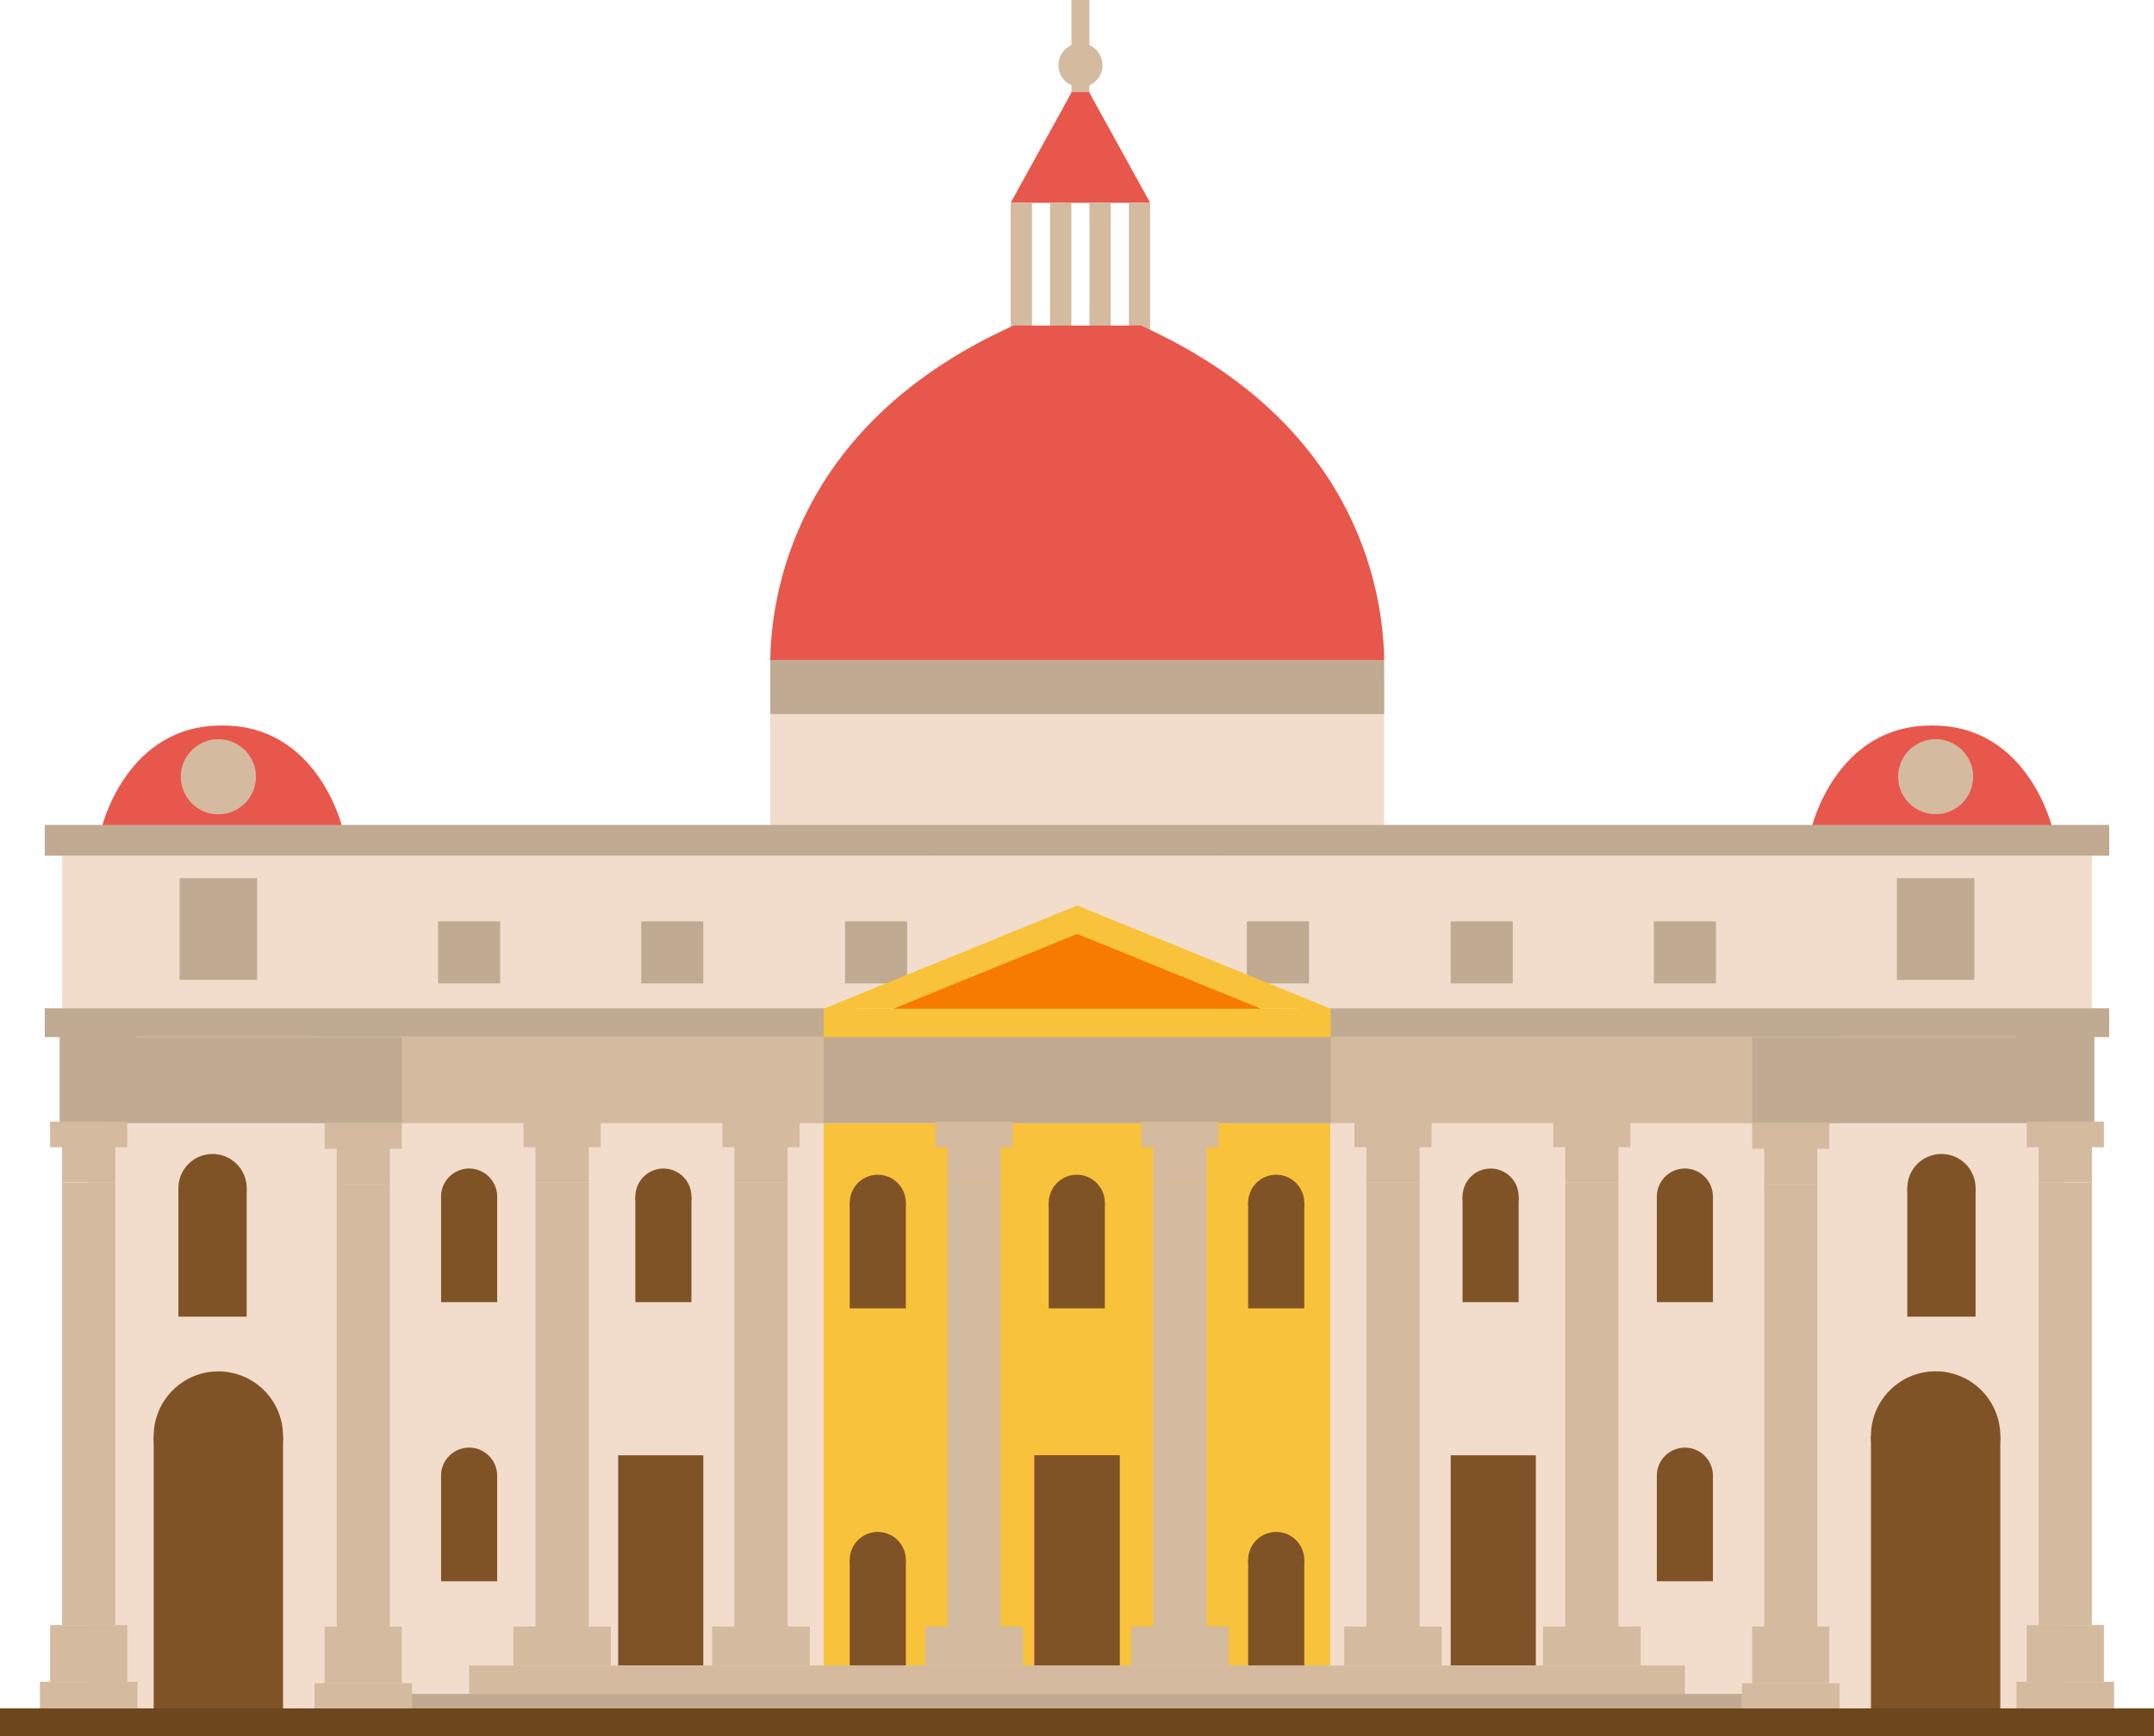 <svg xmlns="http://www.w3.org/2000/svg" width="136.933" height="110.38" viewBox="0 0 136.933 110.38">
  <g id="Group_3608" data-name="Group 3608" transform="translate(-164.075 -503.966)">
    <rect id="Rectangle_1660" data-name="Rectangle 1660" width="1.137" height="6.664" transform="translate(232.19 503.966)" fill="#d4ba9f"/>
    <path id="Path_9590" data-name="Path 9590" d="M248.4,508.692a1.4,1.4,0,1,1-1.4-1.4A1.4,1.4,0,0,1,248.4,508.692Z" transform="translate(-14.239 -0.581)" fill="#d4ba9f"/>
    <path id="Path_9591" data-name="Path 9591" d="M250.791,518.1h-8.87l3.884-7.043h1.1Z" transform="translate(-13.597 -1.239)" fill="#e8574c"/>
    <rect id="Rectangle_1661" data-name="Rectangle 1661" width="125.522" height="40.827" transform="translate(169.714 572.636)" fill="#f2ddcc"/>
    <rect id="Rectangle_1662" data-name="Rectangle 1662" width="32.2" height="34.483" transform="translate(216.441 575.371)" fill="#f8c33a"/>
    <rect id="Rectangle_1663" data-name="Rectangle 1663" width="21.838" height="34.483" transform="translate(226.803 575.371)" fill="#f8c33a"/>
    <rect id="Rectangle_1664" data-name="Rectangle 1664" width="32.374" height="5.47" transform="translate(248.641 569.9)" fill="#d4ba9f"/>
    <rect id="Rectangle_1665" data-name="Rectangle 1665" width="19.071" height="5.47" transform="translate(275.461 569.9)" fill="#c0aa91"/>
    <path id="Path_9592" data-name="Path 9592" d="M320.244,566.324s-1.551-6.541-7.67-6.467c-3.1,5.16.338,8.262.338,8.262Z" transform="translate(-25.711 -9.762)" fill="#e8574c"/>
    <path id="Path_9593" data-name="Path 9593" d="M303.625,566.324s1.551-6.541,7.67-6.467c3.1,5.16-.339,8.262-.339,8.262Z" transform="translate(-24.375 -9.762)" fill="#e8574c"/>
    <rect id="Rectangle_1666" data-name="Rectangle 1666" width="73.716" height="9.7" transform="translate(223.344 558.367)" fill="#f2ddcc"/>
    <rect id="Rectangle_1667" data-name="Rectangle 1667" width="4.906" height="5.895" transform="translate(292.314 569.382)" fill="#c0aa91"/>
    <rect id="Rectangle_1668" data-name="Rectangle 1668" width="51.582" height="1.834" transform="translate(246.578 568.066)" fill="#c0aa91"/>
    <path id="Path_9594" data-name="Path 9594" d="M308.185,613.717A4.112,4.112,0,1,0,312.3,609.6,4.112,4.112,0,0,0,308.185,613.717Z" transform="translate(-25.171 -18.452)" fill="#805327"/>
    <rect id="Rectangle_1669" data-name="Rectangle 1669" width="8.223" height="18.104" transform="translate(283.014 595.265)" fill="#805327"/>
    <circle id="Ellipse_105" data-name="Ellipse 105" cx="1.783" cy="1.783" r="1.783" transform="translate(269.402 596)" fill="#805327"/>
    <rect id="Rectangle_1670" data-name="Rectangle 1670" width="3.566" height="6.712" transform="translate(269.402 597.783)" fill="#805327"/>
    <path id="Path_9595" data-name="Path 9595" d="M260.216,623.753A1.783,1.783,0,1,0,262,621.971,1.782,1.782,0,0,0,260.216,623.753Z" transform="translate(-16.793 -20.611)" fill="#805327"/>
    <rect id="Rectangle_1671" data-name="Rectangle 1671" width="3.566" height="6.712" transform="translate(243.423 603.142)" fill="#805327"/>
    <rect id="Rectangle_1672" data-name="Rectangle 1672" width="5.414" height="13.365" transform="translate(256.297 596.488)" fill="#805327"/>
    <rect id="Rectangle_1673" data-name="Rectangle 1673" width="5.414" height="13.365" transform="translate(229.82 596.488)" fill="#d9487e"/>
    <rect id="Rectangle_1674" data-name="Rectangle 1674" width="39.025" height="9.944" transform="translate(213.043 547.106)" fill="#f2ddcc"/>
    <rect id="Rectangle_1675" data-name="Rectangle 1675" width="32.375" height="5.47" transform="translate(184.066 569.9)" fill="#d4ba9f"/>
    <rect id="Rectangle_1676" data-name="Rectangle 1676" width="19.071" height="5.47" transform="translate(170.55 569.9)" fill="#c0aa91"/>
    <rect id="Rectangle_1677" data-name="Rectangle 1677" width="32.229" height="5.47" transform="translate(216.441 569.9)" fill="#c0aa91"/>
    <path id="Path_9596" data-name="Path 9596" d="M171.921,566.324s1.551-6.541,7.67-6.467c3.1,5.16-.338,8.262-.338,8.262Z" transform="translate(-1.371 -9.762)" fill="#e8574c"/>
    <path id="Path_9597" data-name="Path 9597" d="M188.54,566.324s-1.551-6.541-7.67-6.467c-3.1,5.16.338,8.262.338,8.262Z" transform="translate(-2.707 -9.762)" fill="#e8574c"/>
    <rect id="Rectangle_1678" data-name="Rectangle 1678" width="73.716" height="9.7" transform="translate(168.022 558.367)" fill="#f2ddcc"/>
    <rect id="Rectangle_1679" data-name="Rectangle 1679" width="1.353" height="8.61" transform="translate(228.325 516.861)" fill="#d4ba9f"/>
    <rect id="Rectangle_1680" data-name="Rectangle 1680" width="1.353" height="8.61" transform="translate(230.83 516.861)" fill="#d4ba9f"/>
    <rect id="Rectangle_1681" data-name="Rectangle 1681" width="1.353" height="8.61" transform="translate(233.334 516.861)" fill="#d4ba9f"/>
    <rect id="Rectangle_1682" data-name="Rectangle 1682" width="1.353" height="8.61" transform="translate(235.839 516.861)" fill="#d4ba9f"/>
    <rect id="Rectangle_1683" data-name="Rectangle 1683" width="4.906" height="5.895" transform="translate(167.862 569.382)" fill="#c0aa91"/>
    <rect id="Rectangle_1684" data-name="Rectangle 1684" width="51.582" height="1.834" transform="translate(166.922 568.066)" fill="#c0aa91"/>
    <rect id="Rectangle_1685" data-name="Rectangle 1685" width="3.384" height="28.14" transform="translate(293.677 579.138)" fill="#d4ba9f"/>
    <rect id="Rectangle_1686" data-name="Rectangle 1686" width="3.384" height="28.141" transform="translate(276.222 579.232)" fill="#d4ba9f"/>
    <rect id="Rectangle_1687" data-name="Rectangle 1687" width="3.384" height="29.475" transform="translate(263.58 579.138)" fill="#d4ba9f"/>
    <rect id="Rectangle_1688" data-name="Rectangle 1688" width="3.384" height="29.475" transform="translate(250.938 579.138)" fill="#d4ba9f"/>
    <rect id="Rectangle_1689" data-name="Rectangle 1689" width="3.384" height="29.071" transform="translate(237.393 579.138)" fill="#d4ba9f"/>
    <rect id="Rectangle_1690" data-name="Rectangle 1690" width="3.384" height="28.14" transform="translate(168.022 579.138)" fill="#d4ba9f"/>
    <rect id="Rectangle_1691" data-name="Rectangle 1691" width="3.384" height="28.141" transform="translate(185.476 579.232)" fill="#d4ba9f"/>
    <rect id="Rectangle_1692" data-name="Rectangle 1692" width="3.384" height="29.475" transform="translate(198.119 579.138)" fill="#d4ba9f"/>
    <rect id="Rectangle_1693" data-name="Rectangle 1693" width="3.384" height="29.475" transform="translate(210.761 579.138)" fill="#d4ba9f"/>
    <rect id="Rectangle_1694" data-name="Rectangle 1694" width="3.384" height="29.071" transform="translate(224.306 579.138)" fill="#d4ba9f"/>
    <rect id="Rectangle_1695" data-name="Rectangle 1695" width="3.384" height="3.251" transform="translate(293.677 575.887)" fill="#d4ba9f"/>
    <rect id="Rectangle_1696" data-name="Rectangle 1696" width="4.906" height="1.626" transform="translate(292.915 575.277)" fill="#d4ba9f"/>
    <rect id="Rectangle_1697" data-name="Rectangle 1697" width="3.384" height="3.251" transform="translate(276.222 575.98)" fill="#d4ba9f"/>
    <rect id="Rectangle_1698" data-name="Rectangle 1698" width="4.906" height="1.626" transform="translate(275.461 575.371)" fill="#d4ba9f"/>
    <rect id="Rectangle_1699" data-name="Rectangle 1699" width="4.906" height="3.609" transform="translate(292.915 607.279)" fill="#d4ba9f"/>
    <rect id="Rectangle_1700" data-name="Rectangle 1700" width="6.203" height="2.481" transform="translate(292.267 610.888)" fill="#d4ba9f"/>
    <rect id="Rectangle_1701" data-name="Rectangle 1701" width="4.906" height="3.609" transform="translate(275.461 607.372)" fill="#d4ba9f"/>
    <rect id="Rectangle_1702" data-name="Rectangle 1702" width="6.203" height="2.481" transform="translate(274.812 610.982)" fill="#d4ba9f"/>
    <rect id="Rectangle_1703" data-name="Rectangle 1703" width="3.384" height="3.251" transform="translate(263.58 575.887)" fill="#d4ba9f"/>
    <rect id="Rectangle_1704" data-name="Rectangle 1704" width="4.906" height="1.626" transform="translate(262.819 575.277)" fill="#d4ba9f"/>
    <rect id="Rectangle_1705" data-name="Rectangle 1705" width="3.384" height="3.251" transform="translate(250.938 575.887)" fill="#d4ba9f"/>
    <rect id="Rectangle_1706" data-name="Rectangle 1706" width="4.906" height="1.626" transform="translate(250.176 575.277)" fill="#d4ba9f"/>
    <rect id="Rectangle_1707" data-name="Rectangle 1707" width="4.906" height="3.609" transform="translate(167.261 607.279)" fill="#d4ba9f"/>
    <rect id="Rectangle_1708" data-name="Rectangle 1708" width="3.384" height="3.251" transform="translate(168.022 575.887)" fill="#d4ba9f"/>
    <rect id="Rectangle_1709" data-name="Rectangle 1709" width="4.906" height="1.626" transform="translate(167.261 575.277)" fill="#d4ba9f"/>
    <rect id="Rectangle_1710" data-name="Rectangle 1710" width="6.203" height="2.481" transform="translate(166.612 610.888)" fill="#d4ba9f"/>
    <rect id="Rectangle_1711" data-name="Rectangle 1711" width="4.906" height="3.609" transform="translate(184.715 607.372)" fill="#d4ba9f"/>
    <rect id="Rectangle_1712" data-name="Rectangle 1712" width="3.384" height="3.251" transform="translate(185.476 575.98)" fill="#d4ba9f"/>
    <rect id="Rectangle_1713" data-name="Rectangle 1713" width="4.906" height="1.626" transform="translate(184.715 575.371)" fill="#d4ba9f"/>
    <rect id="Rectangle_1714" data-name="Rectangle 1714" width="6.203" height="2.481" transform="translate(184.066 610.982)" fill="#d4ba9f"/>
    <rect id="Rectangle_1715" data-name="Rectangle 1715" width="3.384" height="3.251" transform="translate(198.119 575.887)" fill="#d4ba9f"/>
    <rect id="Rectangle_1716" data-name="Rectangle 1716" width="4.906" height="1.626" transform="translate(197.357 575.277)" fill="#d4ba9f"/>
    <rect id="Rectangle_1717" data-name="Rectangle 1717" width="3.384" height="3.251" transform="translate(210.761 575.887)" fill="#d4ba9f"/>
    <rect id="Rectangle_1718" data-name="Rectangle 1718" width="4.906" height="1.626" transform="translate(210 575.277)" fill="#d4ba9f"/>
    <rect id="Rectangle_1719" data-name="Rectangle 1719" width="3.384" height="3.251" transform="translate(237.393 575.887)" fill="#d4ba9f"/>
    <rect id="Rectangle_1720" data-name="Rectangle 1720" width="4.906" height="1.626" transform="translate(236.632 575.277)" fill="#d4ba9f"/>
    <rect id="Rectangle_1721" data-name="Rectangle 1721" width="3.384" height="3.251" transform="translate(224.306 575.887)" fill="#d4ba9f"/>
    <rect id="Rectangle_1722" data-name="Rectangle 1722" width="4.906" height="1.626" transform="translate(223.544 575.277)" fill="#d4ba9f"/>
    <rect id="Rectangle_1723" data-name="Rectangle 1723" width="6.203" height="2.481" transform="translate(262.17 607.372)" fill="#d4ba9f"/>
    <rect id="Rectangle_1724" data-name="Rectangle 1724" width="6.203" height="2.481" transform="translate(249.528 607.372)" fill="#d4ba9f"/>
    <rect id="Rectangle_1725" data-name="Rectangle 1725" width="6.203" height="2.481" transform="translate(235.983 607.372)" fill="#d4ba9f"/>
    <rect id="Rectangle_1726" data-name="Rectangle 1726" width="6.203" height="2.481" transform="translate(196.709 607.372)" fill="#d4ba9f"/>
    <rect id="Rectangle_1727" data-name="Rectangle 1727" width="6.203" height="2.481" transform="translate(209.351 607.372)" fill="#d4ba9f"/>
    <rect id="Rectangle_1728" data-name="Rectangle 1728" width="6.203" height="2.481" transform="translate(222.896 607.372)" fill="#d4ba9f"/>
    <rect id="Rectangle_1729" data-name="Rectangle 1729" width="4.925" height="6.467" transform="translate(284.663 559.795)" fill="#c0aa91"/>
    <rect id="Rectangle_1730" data-name="Rectangle 1730" width="3.948" height="3.948" transform="translate(269.211 562.54)" fill="#c0aa91"/>
    <rect id="Rectangle_1731" data-name="Rectangle 1731" width="3.948" height="3.948" transform="translate(256.297 562.54)" fill="#c0aa91"/>
    <rect id="Rectangle_1732" data-name="Rectangle 1732" width="3.948" height="3.948" transform="translate(243.341 562.54)" fill="#c0aa91"/>
    <rect id="Rectangle_1733" data-name="Rectangle 1733" width="4.925" height="6.467" transform="translate(175.494 559.795)" fill="#c0aa91"/>
    <rect id="Rectangle_1734" data-name="Rectangle 1734" width="3.948" height="3.948" transform="translate(191.924 562.54)" fill="#c0aa91"/>
    <rect id="Rectangle_1735" data-name="Rectangle 1735" width="3.948" height="3.948" transform="translate(204.838 562.54)" fill="#c0aa91"/>
    <rect id="Rectangle_1736" data-name="Rectangle 1736" width="3.948" height="3.948" transform="translate(217.794 562.54)" fill="#c0aa91"/>
    <path id="Path_9598" data-name="Path 9598" d="M312.662,560.906a2.384,2.384,0,1,1-.914.182A2.363,2.363,0,0,1,312.662,560.906Z" transform="translate(-25.536 -9.945)" fill="#d4ba9f"/>
    <path id="Path_9599" data-name="Path 9599" d="M180.39,560.906a2.388,2.388,0,1,1-.914.182A2.359,2.359,0,0,1,180.39,560.906Z" transform="translate(-2.433 -9.945)" fill="#d4ba9f"/>
    <path id="Path_9600" data-name="Path 9600" d="M246.961,529.044a13.293,13.293,0,0,0-4.042.554,13.293,13.293,0,0,0-4.042-.554c-13.8,6.213-15.411,16.963-15.47,21.259h39.025C262.372,546.007,260.762,535.257,246.961,529.044Z" transform="translate(-10.363 -4.38)" fill="#e8574c"/>
    <rect id="Rectangle_1737" data-name="Rectangle 1737" width="39.025" height="3.44" transform="translate(213.043 545.922)" fill="#c0aa91"/>
    <rect id="Rectangle_1738" data-name="Rectangle 1738" width="8.177" height="2.517" transform="translate(228.513 524.664)" fill="#e8574c"/>
    <path id="Path_9601" data-name="Path 9601" d="M184.136,613.717a4.111,4.111,0,1,1-4.112-4.112A4.112,4.112,0,0,1,184.136,613.717Z" transform="translate(-2.068 -18.452)" fill="#805327"/>
    <rect id="Rectangle_1739" data-name="Rectangle 1739" width="8.223" height="18.104" transform="translate(173.845 595.265)" fill="#805327"/>
    <path id="Path_9602" data-name="Path 9602" d="M310.985,595.031a2.17,2.17,0,1,0,2.17-2.171A2.17,2.17,0,0,0,310.985,595.031Z" transform="translate(-25.66 -15.527)" fill="#805327"/>
    <rect id="Rectangle_1740" data-name="Rectangle 1740" width="4.341" height="8.171" transform="translate(285.324 579.504)" fill="#805327"/>
    <circle id="Ellipse_106" data-name="Ellipse 106" cx="1.783" cy="1.783" r="1.783" transform="translate(269.139 578.565) rotate(-9.217)" fill="#805327"/>
    <rect id="Rectangle_1741" data-name="Rectangle 1741" width="3.566" height="6.712" transform="translate(269.402 580.039)" fill="#805327"/>
    <circle id="Ellipse_107" data-name="Ellipse 107" cx="1.783" cy="1.783" r="1.783" transform="matrix(0.993, -0.122, 0.122, 0.993, 256.848, 578.488)" fill="#805327"/>
    <rect id="Rectangle_1742" data-name="Rectangle 1742" width="3.566" height="6.712" transform="translate(257.052 580.039)" fill="#805327"/>
    <path id="Path_9603" data-name="Path 9603" d="M260.216,596.24A1.783,1.783,0,1,0,262,594.457,1.782,1.782,0,0,0,260.216,596.24Z" transform="translate(-16.793 -15.806)" fill="#805327"/>
    <rect id="Rectangle_1743" data-name="Rectangle 1743" width="3.566" height="6.712" transform="translate(243.423 580.434)" fill="#805327"/>
    <circle id="Ellipse_108" data-name="Ellipse 108" cx="1.783" cy="1.783" r="1.783" transform="matrix(0.993, -0.122, 0.122, 0.993, 230.54, 578.882)" fill="#805327"/>
    <rect id="Rectangle_1744" data-name="Rectangle 1744" width="3.566" height="6.712" transform="translate(230.744 580.434)" fill="#805327"/>
    <path id="Path_9604" data-name="Path 9604" d="M182.158,595.031a2.17,2.17,0,1,1-2.171-2.171A2.17,2.17,0,0,1,182.158,595.031Z" transform="translate(-2.401 -15.527)" fill="#805327"/>
    <rect id="Rectangle_1745" data-name="Rectangle 1745" width="4.341" height="8.171" transform="translate(175.417 579.504)" fill="#805327"/>
    <path id="Path_9605" data-name="Path 9605" d="M201.614,595.762a1.783,1.783,0,1,1-1.783-1.783A1.783,1.783,0,0,1,201.614,595.762Z" transform="translate(-5.934 -15.722)" fill="#805327"/>
    <rect id="Rectangle_1746" data-name="Rectangle 1746" width="3.566" height="6.712" transform="translate(192.115 580.039)" fill="#805327"/>
    <circle id="Ellipse_109" data-name="Ellipse 109" cx="1.783" cy="1.783" r="1.783" transform="matrix(0.109, -0.994, 0.994, 0.109, 204.281, 581.617)" fill="#805327"/>
    <rect id="Rectangle_1747" data-name="Rectangle 1747" width="3.566" height="6.712" transform="translate(204.465 580.039)" fill="#805327"/>
    <circle id="Ellipse_110" data-name="Ellipse 110" cx="1.783" cy="1.783" r="1.783" transform="translate(217.864 581.952) rotate(-82.027)" fill="#805327"/>
    <rect id="Rectangle_1748" data-name="Rectangle 1748" width="3.566" height="6.712" transform="translate(218.094 580.434)" fill="#805327"/>
    <path id="Path_9606" data-name="Path 9606" d="M201.614,617.26a1.783,1.783,0,1,1-1.783-1.783A1.783,1.783,0,0,1,201.614,617.26Z" transform="translate(-5.934 -19.477)" fill="#805327"/>
    <rect id="Rectangle_1749" data-name="Rectangle 1749" width="3.566" height="6.712" transform="translate(192.115 597.783)" fill="#805327"/>
    <path id="Path_9607" data-name="Path 9607" d="M233.091,623.753a1.783,1.783,0,1,1-1.783-1.782A1.782,1.782,0,0,1,233.091,623.753Z" transform="translate(-11.432 -20.611)" fill="#805327"/>
    <rect id="Rectangle_1750" data-name="Rectangle 1750" width="3.566" height="6.712" transform="translate(218.094 603.142)" fill="#805327"/>
    <path id="Path_9608" data-name="Path 9608" d="M227.523,580.279l16.114-6.56,16.114,6.56Z" transform="translate(-11.082 -12.184)" fill="#f8c33a"/>
    <path id="Path_9609" data-name="Path 9609" d="M227.523,582.466l16.114-6.56,16.114,6.56Z" transform="translate(-11.082 -12.565)" fill="#f77b00"/>
    <rect id="Rectangle_1751" data-name="Rectangle 1751" width="32.229" height="1.805" transform="translate(216.441 568.096)" fill="#f8c33a"/>
    <rect id="Rectangle_1752" data-name="Rectangle 1752" width="5.414" height="13.365" transform="translate(203.372 596.488)" fill="#805327"/>
    <rect id="Rectangle_1753" data-name="Rectangle 1753" width="5.414" height="13.365" transform="translate(229.848 596.488)" fill="#805327"/>
    <path id="Path_9610" data-name="Path 9610" d="M250.456,632.263H200.209v1.8H277.5v-1.8Z" transform="translate(-6.311 -22.409)" fill="#d4ba9f"/>
    <path id="Path_9611" data-name="Path 9611" d="M246.06,634.449H195.813v1.8h84.543v-1.8Z" transform="translate(-5.544 -22.791)" fill="#c0aa91"/>
    <path id="Path_9612" data-name="Path 9612" d="M237.118,567.511H167.525v1.955H298.763v-1.955Z" transform="translate(-0.603 -11.099)" fill="#c0aa91"/>
    <rect id="Rectangle_1754" data-name="Rectangle 1754" width="136.933" height="1.767" transform="translate(164.075 612.579)" fill="#6c461c"/>
  </g>
</svg>
